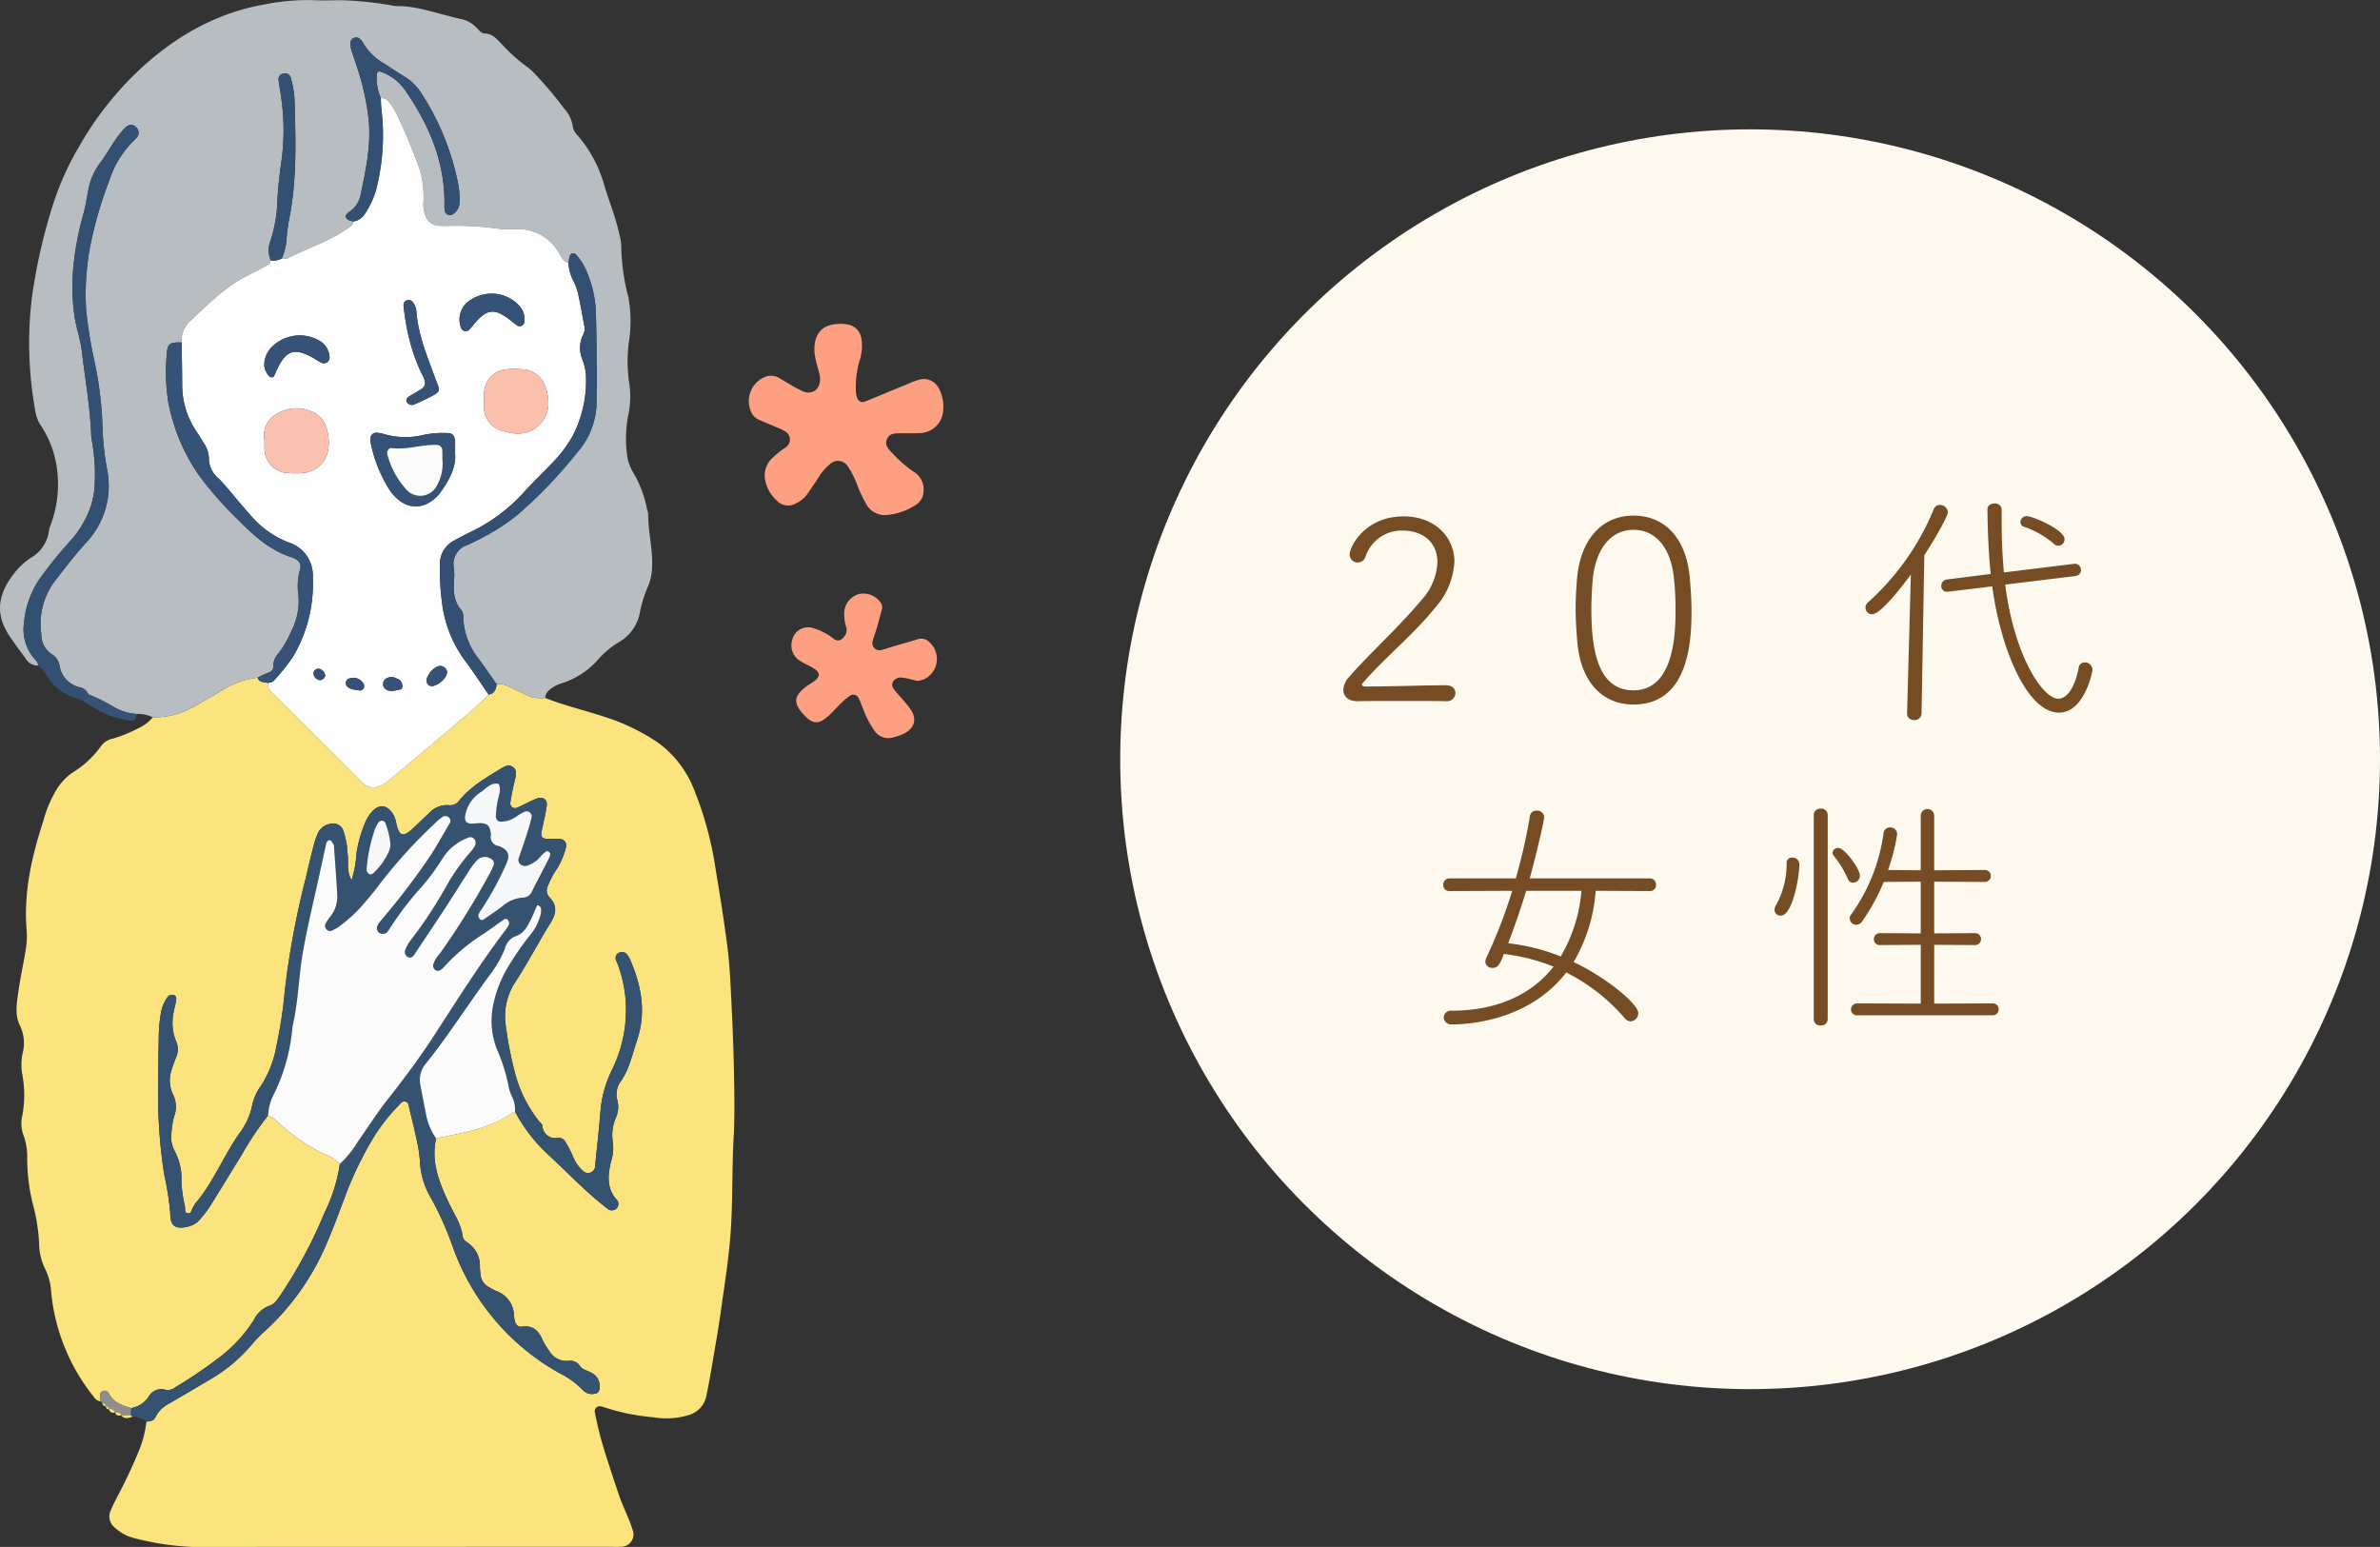 <svg xmlns="http://www.w3.org/2000/svg" width="356.644" height="231.81" viewBox="0 0 356.644 231.81"><rect x="0" y="0" width="356.644" height="231.81" fill="#333333" stroke="none"/><defs><style>.cls-1{fill:#fbe47d;}.cls-2{fill:#b7bdc0;}.cls-3{fill:#365271;}.cls-4{fill:#fda081;}.cls-5{fill:#335073;}.cls-6{fill:#365276;}.cls-7{fill:#8e8e8e;}.cls-8{fill:#fdfdfd;}.cls-9{fill:#fbfbfc;}.cls-10{fill:#f6f7f9;}.cls-11{fill:#fac1b1;}.cls-12{fill:#fbc0ad;}.cls-13{fill:#fdf9ef;}.cls-14{fill:#754c24;}</style></defs><g id="レイヤー_2" data-name="レイヤー 2"><g id="Banner"><path class="cls-1" d="M81.696,104.587c2.903,1.15,5.946,1.86,8.905,2.835a31.055,31.055,0,0,1,7.982,3.846,15.846,15.846,0,0,1,5.459,7.147,52.269,52.269,0,0,1,3.232,12.078c.644,3.814,1.247,7.638,1.739,11.474.308,2.407.422,4.842.544,7.268.18,3.567.344,7.136.412,10.706.068,3.501.16,7.013-.033,10.505-.261,4.711-.117,9.434-.44,14.132-.27,3.929-.913,7.835-1.453,11.743-.353,2.554-.804,5.095-1.235,7.638-.291,1.721-.593,3.441-.947,5.15a3.759,3.759,0,0,1-2.604,2.924,11.615,11.615,0,0,1-5.411.339A31.627,31.627,0,0,1,90.286,210.795a1.119,1.119,0,0,0-.224-.041.742.742,0,0,0-.908.946,53.427,53.427,0,0,0,1.712,6.611c.65,2.027,1.308,4.052,2.005,6.063.323.931.752,1.826,1.12,2.742a19.673,19.673,0,0,1,.804,2.132,1.848,1.848,0,0,1-1.784,2.532c-.454.036-.913.013-1.37.013q-31.408 0-62.817.016a41.95,41.95,0,0,1-8.539-1.273,6.64,6.64,0,0,1-3.008-1.567,2.121,2.121,0,0,1-.669-2.66c.246-.637.579-1.241.882-1.855a78.535,78.535,0,0,0,3.396-7.227,16.409,16.409,0,0,0,1.054-4.185c.517-.081,1.07-.055,1.342-.667a4.599,4.599,0,0,1,2.067-2.056q3.062-1.772,6.098-3.588a23.724,23.724,0,0,0,6.282-5.243,17.637,17.637,0,0,1,1.905-1.968,37.829,37.829,0,0,0,9.563-13.769c.838-1.957,1.561-3.964,2.326-5.953a52.541,52.541,0,0,1,4.641-9.656,28.036,28.036,0,0,1,3.547-4.463c.304-.311.583-.778,1.129-.578.416.153.402.601.488.956.357,1.479.729,2.955,1.041,4.444a20.99,20.99,0,0,1,.545,3.375,11.892,11.892,0,0,0,1.549,5.437,47.686,47.686,0,0,1,3.371,7.485A35.154,35.154,0,0,0,83.836,205.768a12.645,12.645,0,0,1,3.493,2.533,1.904,1.904,0,0,0,1.89.532.711.711,0,0,0,.599-.604,2.228,2.228,0,0,0-1.169-2.498c-.569-.366-1.327-.424-1.742-1.037a1.728,1.728,0,0,0-1.771-.766,2.975,2.975,0,0,1-2.857-1.541,9.466,9.466,0,0,1-.952-1.556c-.596-1.395-1.441-2.274-3.123-2.022-.586.088-.963-.375-1.083-.966a5.09,5.09,0,0,1-.091-.678,4.025,4.025,0,0,0-2.618-3.691,9.39,9.39,0,0,1-1.213-.634,2.307,2.307,0,0,1-1.188-1.845,11.206,11.206,0,0,1-.102-1.137,4.092,4.092,0,0,0-1.72-3.549c-.362-.274-.786-.527-.848-1.026-.232-1.873-1.308-3.386-2.083-5.032-1.44-3.054-2.702-6.16-1.905-9.663,3.946-.849,7.984-1.423,11.414-3.817a2.759,2.759,0,0,1,.405-.196,24.177,24.177,0,0,0,4.821,6.308c2.643,2.411,5.094,5.029,7.867,7.299.412.337.82.678,1.243,1.001a.967.967,0,0,0,.865.144.937.937,0,0,0,.516-1.463c-1.61-1.742-1.407-3.735-.931-5.79.017-.074.049-.144.067-.218a6.512,6.512,0,0,0,.212-2.711,6.519,6.519,0,0,1,.429-3.585,3.925,3.925,0,0,0,.255-2.661,3.254,3.254,0,0,1,.495-2.836c1.302-1.857,1.721-4.034,2.431-6.118,1.446-4.245.671-8.254-1.039-12.203a3.449,3.449,0,0,0-.487-.766.966.966,0,0,0-1.246-.152.826.826,0,0,0-.381.978c.08.291.233.562.337.848a19.608,19.608,0,0,1,1.072,8.761,20.506,20.506,0,0,1-2.023,6.976,17.085,17.085,0,0,0-1.692,6.121c-.225,2.728-.522,5.45-.802,8.174a1.061,1.061,0,0,1-1.809.786,5.65,5.65,0,0,1-1.532-2.233,18.597,18.597,0,0,0-1.05-2.017,1.245,1.245,0,0,0-1.09-.736,1.906,1.906,0,0,1-2.414-1.765c-.045-.265-.334-.496-.529-.728a19.505,19.505,0,0,1-3.612-7.315,54.095,54.095,0,0,1-1.347-6.938,9.344,9.344,0,0,1,1.531-6.744c.919-1.397,1.734-2.862,2.586-4.303s1.643-2.919,2.548-4.324c.886-1.376,1.104-2.668-.136-3.922a1.474,1.474,0,0,1-.232-1.681,12.132,12.132,0,0,1,1.269-2.418,11.178,11.178,0,0,0,1.441-3.338.98.98,0,0,0-.92-1.284c-.605-.047-1.217.001-1.825-.015-.847-.023-1.065-.304-.896-1.147.254-1.267.582-2.522.763-3.798.133-.934-.552-1.428-1.445-1.115-.57.2-1.107.498-1.657.754-.481.224-.95.477-1.443.672a.716.716,0,0,1-.915-.722c.085-.678.223-1.35.36-2.021.121-.596.272-1.186.407-1.78.14-.618.192-1.242-.419-1.64-.605-.394-1.164-.086-1.697.238-2.276,1.386-4.6,2.717-6.317,4.826a1.637,1.637,0,0,1-1.571.679,3.605,3.605,0,0,0-2.878,1.144c-.836.777-1.656,1.572-2.487,2.354-1.446,1.362-2.055,1.177-2.487-.799a3.942,3.942,0,0,0-.552-1.478c-.893-1.281-1.951-1.392-3.027-.306a5.721,5.721,0,0,0-1.086,1.731,18.689,18.689,0,0,0-1.296,4.6,16.131,16.131,0,0,1-.723,3.97c-.847-1.268-.375-2.741-.633-4.101-.07-.371-.023-.765-.092-1.137a14.704,14.704,0,0,0-.464-1.995,1.648,1.648,0,0,0-2.161-1.144,2.444,2.444,0,0,0-1.718,1.385,11.894,11.894,0,0,0-.654,1.94c-.397,1.547-.767,3.101-1.124,4.658a126.801,126.801,0,0,0-3.176,17.037,67.285,67.285,0,0,1-1.227,8.121,16.235,16.235,0,0,1-2.372,6.127,7.442,7.442,0,0,0-1.286,2.902,10.506,10.506,0,0,1-1.877,4.126c-2.418,3.41-3.926,7.393-6.677,10.594-.145.169-.205.409-.334.596-.232.335-.223,1.015-.868.809-.427-.137-.259-.64-.315-.991a22.006,22.006,0,0,1-.535-3.605,8.711,8.711,0,0,0-1.049-4.776,4.613,4.613,0,0,1-.415-2.9,11.704,11.704,0,0,1,.389-2.246,4.105,4.105,0,0,0-.204-3.303,4.89,4.89,0,0,1-.143-3.783c.186-.579.399-1.15.618-1.717a2.898,2.898,0,0,0,.003-2.429,7.466,7.466,0,0,1-.331-4.482c.076-.526.251-1.037.327-1.562.053-.363.099-.794-.41-.909a.891.891,0,0,0-.951.471,5.548,5.548,0,0,0-.913,2.317,22.596,22.596,0,0,0-.3,2.947c-.067,3.045-.089,6.09-.108,9.135a77.076,77.076,0,0,0,.911,12.056,41.199,41.199,0,0,1,.911,5.857c.015,1.985.869,2.426,2.876,1.879a3.039,3.039,0,0,0,1.523-.967,17.322,17.322,0,0,0,1.534-1.978c1.619-2.578,3.182-5.191,4.792-7.775a46.133,46.133,0,0,1,3.93-5.872,4.113,4.113,0,0,1,1.476,1.006,27.606,27.606,0,0,0,7.229,4.91,5.219,5.219,0,0,1,2.05,1.35,24.537,24.537,0,0,1-2.304,7.326c-.091.209-.177.419-.267.627a68.794,68.794,0,0,1-6.259,11.584c-.469.683-.874,1.437-1.743,1.72a4.218,4.218,0,0,0-2.3,2.092,21.39,21.39,0,0,1-5.022,5.52,71.218,71.218,0,0,1-6.763,4.598,1.723,1.723,0,0,1-1.492.368,2.144,2.144,0,0,0-2.514,1.073,3.971,3.971,0,0,1-2.607,1.676c-1.372-.423-2.752-.835-3.4-2.322-.026-.06-.117-.089-.173-.137a.672.672,0,0,0-1.063.357,4.912,4.912,0,0,0,.078,1.107,1.515,1.515,0,0,1-1.082-.746A29.449,29.449,0,0,1,7.633,193.201a8.568,8.568,0,0,0-.864-3.048,8.859,8.859,0,0,1-.91-3.959,28.59,28.59,0,0,0-1.011-6.047,29.53,29.53,0,0,1-.777-6.532,9.389,9.389,0,0,0-.579-3.575,5.039,5.039,0,0,1-.14-2.898,16.752,16.752,0,0,0-.01-6.119,8.284,8.284,0,0,1,.038-3.154,6.014,6.014,0,0,0-.395-4.198c-.811-1.617-.464-3.438-.219-5.161.31-2.173.801-4.321,1.136-6.491a11.845,11.845,0,0,0,.083-2.731C3.529,133.642,4.783,128.27,6.506,122.967a18.108,18.108,0,0,1,2.059-4.798,8.802,8.802,0,0,1,2.164-2.307,14.71,14.71,0,0,0,4.48-4.153,2.791,2.791,0,0,1,1.73-1.027,21.842,21.842,0,0,0,3.992-1.659,5.194,5.194,0,0,0,1.946-1.538,11.849,11.849,0,0,0,6.096-1.54c1.523-.847,3.026-1.731,4.52-2.63a12.716,12.716,0,0,1,5.107-1.765c.258.816,1.038.594,1.601.805-.186.924.524,1.367,1.045,1.89q6.205,6.214,12.428,12.409c.269.268.541.535.827.784a2.202,2.202,0,0,0,2.349.375,4.183,4.183,0,0,0,1.177-.68c1.991-1.642,3.963-3.306,5.938-4.967,1.568-1.319,3.176-2.595,4.684-3.981a49.902,49.902,0,0,0,4.566-4.104c.891-.127,1.095-.798,1.218-1.535a2.521,2.521,0,0,1,1.336.13c.885.419,1.784.809,2.67,1.227A4.989,4.989,0,0,0,81.696,104.587Z"/><path class="cls-2" d="M38.6,101.549a12.713,12.713,0,0,0-5.107,1.765c-1.494.898-2.996,1.783-4.52,2.63a11.849,11.849,0,0,1-6.096,1.54,5.02,5.02,0,0,0-2.421-.498,8.064,8.064,0,0,1-3.583-1.154,26.11,26.11,0,0,0-3.619-1.783,1.842,1.842,0,0,0-1.163-1.029A3.93,3.93,0,0,1,8.935,99.816,2.454,2.454,0,0,0,7.893,98.112a3.437,3.437,0,0,1-1.694-3.033A10.7,10.7,0,0,1,8.331,86.917c1.501-1.915,2.968-3.855,4.619-5.65a12.373,12.373,0,0,0,3.127-10.749,42.627,42.627,0,0,1-.707-6.111,54.617,54.617,0,0,0-1.152-9.949,70.338,70.338,0,0,1-1.301-7.864,38.801,38.801,0,0,1,.563-9.524,59.914,59.914,0,0,1,2.912-10.063,14.48,14.48,0,0,1,3.525-5.798,5.068,5.068,0,0,0,.468-.499,1.094,1.094,0,0,0,.04-1.623c-.514-.537-1.152-.503-1.777.167A13.742,13.742,0,0,0,17.364,20.853c-.817,1.191-1.522,2.464-2.404,3.603a9.708,9.708,0,0,0-1.75,4.159c-.227,1.116-.375,2.255-.688,3.346a44.604,44.604,0,0,0-1.482,7.598,30.939,30.939,0,0,0,.113,7.734c.263,1.814.898,3.548,1.113,5.35.485,4.073,1.196,8.121,1.388,12.227a6.308,6.308,0,0,0,.107,1.132,27.973,27.973,0,0,1,.44,6.35,12.046,12.046,0,0,1-1.43,5.458,14.501,14.501,0,0,1-2.336,3.359,63.103,63.103,0,0,0-4.443,5.499,13.771,13.771,0,0,0-2.408,6.796,6.695,6.695,0,0,0,1.46,5.117c.277.347.669.637.664,1.15A2.084,2.084,0,0,1,3.824,98.652c-.81-1.101-1.634-2.194-2.392-3.33-2.26-3.389-1.782-6.431.983-9.773a10.259,10.259,0,0,1,2.21-1.963,5.491,5.491,0,0,0,2.71-4.026,4.314,4.314,0,0,1,.324-1.091,17.433,17.433,0,0,0,.897-8.089,15.278,15.278,0,0,0-2.539-6.772,5.48,5.48,0,0,1-.703-1.883,57.537,57.537,0,0,1-.906-12.472,51.285,51.285,0,0,1,.808-7.453A83.856,83.856,0,0,1,7.775,31.186a42.606,42.606,0,0,1,4.272-9.56,48.911,48.911,0,0,1,8.724-11.06c5.38-5.045,11.58-8.632,18.91-9.909a32.559,32.559,0,0,1,7.023-.638c1.519.068,3.044.027,4.566.015a52.138,52.138,0,0,1,7.238.746,6.636,6.636,0,0,0,.9.134c3.402-.029,6.535,1.296,9.799,1.955a4.563,4.563,0,0,1,2.155,1.233c.387.358.714.908,1.266.918,1.24.021,1.865.914,2.618,1.65a25.446,25.446,0,0,0,3.732,3.346,8.436,8.436,0,0,1,1.189,1.064,58.398,58.398,0,0,1,4.4,5.219,4.9,4.9,0,0,1,1.258,2.638,2.439,2.439,0,0,0,.751,1.372,19.406,19.406,0,0,1,3.95,7.374c.74,2.473,1.74,4.866,2.276,7.402a7.325,7.325,0,0,1,.29,1.788,32.39,32.39,0,0,0,1.068,7.647,19.917,19.917,0,0,1,.104,6.569,22.08,22.08,0,0,0-.005,6.129,13.362,13.362,0,0,1-.064,4.751,18.256,18.256,0,0,0-.141,6.759,7.064,7.064,0,0,0,.967,2.303,17.233,17.233,0,0,1,1.949,5.327,3.675,3.675,0,0,1,.165.661c-.041,2.59.685,5.117.586,7.718a7.933,7.933,0,0,1-.605,3.109,19.011,19.011,0,0,0-1.222,3.897,6.483,6.483,0,0,1-3.186,4.505,13.364,13.364,0,0,0-3.283,2.809,12.058,12.058,0,0,1-5.127,3.291,5.065,5.065,0,0,0-2.157,1.222,1.659,1.659,0,0,0-.448,1.019,4.996,4.996,0,0,1-3.258-.686c-.886-.418-1.785-.808-2.67-1.227a2.537,2.537,0,0,0-1.336-.131c-.877-1.245-1.738-2.5-2.635-3.729a10.568,10.568,0,0,1-2.38-6.294,1.549,1.549,0,0,0-.271-1.083c-1.168-1.316-1.218-2.891-1.112-4.519a8.776,8.776,0,0,0-.022-1.825A2.967,2.967,0,0,1,70.039,81.672c.418-.183.825-.392,1.233-.596a32.93,32.93,0,0,0,6.186-3.853,68.646,68.646,0,0,0,9.001-9.377,11.567,11.567,0,0,0,2.932-7.289q.087-6.623-.085-13.248A17.18,17.18,0,0,0,87.987,40.859,8.619,8.619,0,0,0,86.312,38.161c-.364-.371-.843-.194-.974.357-.069.292-.109.591-.163.886-.977-.322-1.203-1.301-1.723-2.01a6.9,6.9,0,0,0-5.807-3.054A16.82,16.82,0,0,1,74.458,34.243a45.268,45.268,0,0,0-7.496-.392c-.38-.012-.761-.002-1.141-.015a2.25,2.25,0,0,1-2.073-1.519,5.192,5.192,0,0,1-.284-2.242,14.851,14.851,0,0,0-.503-4.507,89.317,89.317,0,0,0-3.679-8.813A9.068,9.068,0,0,0,58.269,15.246a1.328,1.328,0,0,0-1.19-.544,7.412,7.412,0,0,1-.624-3.554A.433.433,0,0,1,57.1,10.76a7.438,7.438,0,0,1,3.428,2.51c3.7,5.284,6.205,10.959,6.07,17.561a3.856,3.856,0,0,0,.094.902.802.802,0,0,0,1.13.398,2.206,2.206,0,0,0,1.058-1.911,12.796,12.796,0,0,0-.192-2.489,38.695,38.695,0,0,0-5.485-13.661,7.672,7.672,0,0,0-2.551-2.561c-1.035-.637-2.052-1.304-3.066-1.974a8.623,8.623,0,0,1-3.21-3.163,2.02,2.02,0,0,0-.606-.656A.856.856,0,0,0,52.524,6.283a3.378,3.378,0,0,0,.104,1.117c.304,1.019.678,2.016.992,3.032a36.7,36.7,0,0,1,1.649,7.782c.308,3.696-.446,7.259-1.205,10.824a3.816,3.816,0,0,1-1.642,2.637,2.535,2.535,0,0,0-.498.461c-.249.27-.101.639.362.858a4.481,4.481,0,0,0,.651.198c-.057.61-.541.846-.976,1.14-2.753,1.857-5.922,2.876-8.855,4.371-.231.118-.575.014-.867.013a9.052,9.052,0,0,0,.681-2.626,27.752,27.752,0,0,1,.482-3.611c1.119-5.874.897-11.802.728-17.725a15.028,15.028,0,0,0-.563-3.128.885.885,0,0,0-1.087-.605.845.845,0,0,0-.735.974c.124.979.312,1.95.434,2.929a33.97,33.97,0,0,1-.016,9.31c-.293,1.95-.495,3.922-.599,5.891A21.374,21.374,0,0,1,40.512,36.161a3.848,3.848,0,0,0,.059,2.862c-.085.2-.113.502-.263.585-1.059.587-2.138,1.142-3.221,1.684-3.244,1.624-5.764,4.174-8.361,6.607a3.986,3.986,0,0,0-1.506,3.422c-1.796-.057-2.12.175-2.226,1.732a28.591,28.591,0,0,0,.24,7.275A28.141,28.141,0,0,0,30.054,71.558a55.94,55.94,0,0,0,5.925,6.625c2.267,2.298,4.663,4.374,7.82,5.357a1.486,1.486,0,0,1,.212.084c.87.427,1.205.919.934,1.813a8.765,8.765,0,0,0-.241,3.612,9.655,9.655,0,0,1-1.05,5.525,15.733,15.733,0,0,1-1.938,3.348,2.727,2.727,0,0,0-.76,1.861c.017.657-.345.914-.917,1.094A11.371,11.371,0,0,0,38.6,101.549Z"/><path class="cls-3" d="M40.17,167.151a46.133,46.133,0,0,0-3.93,5.872c-1.61,2.584-3.172,5.197-4.792,7.775a17.322,17.322,0,0,1-1.534,1.978,3.039,3.039,0,0,1-1.523.967c-2.007.546-2.861.106-2.876-1.879a41.199,41.199,0,0,0-.911-5.857,77.076,77.076,0,0,1-.911-12.056c.019-3.045.041-6.091.108-9.135a22.596,22.596,0,0,1,.3-2.947,5.548,5.548,0,0,1,.913-2.317.891.891,0,0,1,.951-.471c.509.115.463.547.41.909-.076.526-.251,1.037-.327,1.562a7.466,7.466,0,0,0,.331,4.482,2.898,2.898,0,0,1-.003,2.429c-.219.567-.432,1.138-.618,1.717a4.89,4.89,0,0,0,.143,3.783,4.105,4.105,0,0,1,.204,3.303,11.704,11.704,0,0,0-.389,2.246,4.613,4.613,0,0,0,.415,2.9,8.711,8.711,0,0,1,1.049,4.776,22.006,22.006,0,0,0,.535,3.605c.057.35-.112.854.315.991.644.206.635-.474.868-.809.129-.187.189-.427.334-.596,2.751-3.201,4.259-7.184,6.677-10.594a10.506,10.506,0,0,0,1.877-4.126,7.442,7.442,0,0,1,1.286-2.902,16.235,16.235,0,0,0,2.372-6.127,67.285,67.285,0,0,0,1.227-8.121,126.801,126.801,0,0,1,3.176-17.037c.357-1.557.727-3.111,1.124-4.658a11.894,11.894,0,0,1,.654-1.94,2.444,2.444,0,0,1,1.718-1.385,1.648,1.648,0,0,1,2.161,1.144,14.704,14.704,0,0,1,.464,1.995c.07.372.022.765.092,1.137.258,1.36-.214,2.833.633,4.101a16.131,16.131,0,0,0,.723-3.97,18.689,18.689,0,0,1,1.296-4.6,5.721,5.721,0,0,1,1.086-1.731c1.076-1.086,2.134-.976,3.027.306a3.942,3.942,0,0,1,.552,1.478c.432,1.976,1.041,2.161,2.487.799.831-.782,1.651-1.577,2.487-2.354a3.605,3.605,0,0,1,2.878-1.144,1.637,1.637,0,0,0,1.571-.679c1.717-2.109,4.041-3.44,6.317-4.826.533-.324,1.092-.632,1.697-.238.611.398.56,1.021.419,1.64-.135.593-.286,1.183-.407,1.78-.136.671-.274,1.343-.36,2.021a.716.716,0,0,0,.915.722c.492-.194.962-.447,1.443-.672.55-.257,1.087-.554,1.657-.754.893-.314,1.578.181,1.445,1.115-.181,1.277-.509,2.532-.763,3.798-.169.843.049,1.123.896,1.147.608.017,1.22-.031,1.825.015a.98.98,0,0,1,.92,1.284,11.178,11.178,0,0,1-1.441,3.338,12.132,12.132,0,0,0-1.269,2.418,1.474,1.474,0,0,0,.232,1.681c1.24,1.254,1.022,2.547.136,3.922-.905,1.406-1.697,2.884-2.548,4.324s-1.667,2.906-2.586,4.303a9.344,9.344,0,0,0-1.531,6.744,54.095,54.095,0,0,0,1.347,6.938,19.505,19.505,0,0,0,3.612,7.315c.195.231.484.462.529.728a1.906,1.906,0,0,0,2.414,1.765,1.245,1.245,0,0,1,1.09.736,18.597,18.597,0,0,1,1.05,2.017,5.65,5.65,0,0,0,1.532,2.233,1.061,1.061,0,0,0,1.809-.786c.28-2.723.577-5.446.802-8.174a17.085,17.085,0,0,1,1.692-6.121,20.506,20.506,0,0,0,2.023-6.976,19.608,19.608,0,0,0-1.072-8.761c-.104-.286-.257-.556-.337-.848a.826.826,0,0,1,.381-.978.966.966,0,0,1,1.246.152,3.449,3.449,0,0,1,.487.766c1.71,3.949,2.486,7.958,1.039,12.203-.71,2.084-1.129,4.261-2.431,6.118a3.254,3.254,0,0,0-.495,2.836,3.925,3.925,0,0,1-.255,2.661,6.519,6.519,0,0,0-.429,3.585,6.512,6.512,0,0,1-.212,2.711c-.018.074-.05.144-.067.218-.475,2.055-.678,4.049.931,5.79a.937.937,0,0,1-.516,1.463.967.967,0,0,1-.865-.144c-.423-.323-.831-.664-1.243-1.001-2.773-2.271-5.224-4.889-7.867-7.299a24.197,24.197,0,0,1-4.821-6.305,4.386,4.386,0,0,0-.425-2.208,6.183,6.183,0,0,1-.475-1.274,25.998,25.998,0,0,0-1.805-5.854,11.684,11.684,0,0,1-.671-6.035,17.602,17.602,0,0,1,2.252-6.161,40.901,40.901,0,0,1,3.353-4.877,7.911,7.911,0,0,0,1.633-3.222,2.866,2.866,0,0,0,.022-.895c-.013-.115-.179-.219-.287-.316-.156-.14-.285-.107-.367.085-.268.624-.503,1.266-.809,1.87-.548,1.081-1.058,2.197-2.374,2.61a2.623,2.623,0,0,0-1.557,1.851,17.534,17.534,0,0,1-2.534,4.298c-3.128,4.298-5.999,8.781-9.321,12.938a3.734,3.734,0,0,0-.819,3.195c.293,1.489.565,2.982.866,4.469a8.951,8.951,0,0,0,1.498,3.536c-.796,3.502.466,6.609,1.905,9.663.776,1.646,1.852,3.159,2.083,5.032.062.498.486.752.848,1.026a4.092,4.092,0,0,1,1.72,3.549,11.206,11.206,0,0,0,.102,1.137,2.307,2.307,0,0,0,1.188,1.845,9.39,9.39,0,0,0,1.213.634,4.025,4.025,0,0,1,2.618,3.691,5.09,5.09,0,0,0,.091.678c.119.591.496,1.054,1.083.966,1.682-.252,2.526.627,3.123,2.022a9.466,9.466,0,0,0,.952,1.556,2.975,2.975,0,0,0,2.857,1.541,1.728,1.728,0,0,1,1.771.766c.416.613,1.173.67,1.742,1.037a2.228,2.228,0,0,1,1.169,2.498.711.711,0,0,1-.599.604,1.904,1.904,0,0,1-1.89-.532,12.645,12.645,0,0,0-3.493-2.533A35.154,35.154,0,0,1,67.837,186.801a47.686,47.686,0,0,0-3.371-7.485,11.892,11.892,0,0,1-1.549-5.437,20.99,20.99,0,0,0-.545-3.375c-.312-1.489-.684-2.965-1.041-4.444-.086-.354-.072-.803-.488-.956-.546-.2-.826.267-1.129.578a28.036,28.036,0,0,0-3.547,4.463,52.541,52.541,0,0,0-4.641,9.656c-.766,1.988-1.488,3.995-2.326,5.953A37.829,37.829,0,0,1,39.636,199.522a17.637,17.637,0,0,0-1.905,1.968,23.724,23.724,0,0,1-6.282,5.243q-3.04,1.81-6.098,3.588a4.599,4.599,0,0,0-2.067,2.056c-.273.612-.826.587-1.342.667a3.181,3.181,0,0,0-2.114-.728.611.611,0,0,0-.25-.252q.039-.532.078-1.064a3.971,3.971,0,0,0,2.607-1.676,2.144,2.144,0,0,1,2.514-1.073,1.723,1.723,0,0,0,1.492-.368,71.218,71.218,0,0,0,6.763-4.598,21.39,21.39,0,0,0,5.022-5.52,4.218,4.218,0,0,1,2.3-2.092c.869-.282,1.274-1.037,1.743-1.72a68.794,68.794,0,0,0,6.259-11.584c.091-.208.177-.419.267-.627a24.466,24.466,0,0,0,2.302-7.325,14.998,14.998,0,0,0,2.706-3.357c1.504-2.104,2.879-4.308,4.48-6.334,2.456-3.108,4.819-6.279,6.974-9.6,3.438-5.297,6.795-10.648,10.616-15.686a4.171,4.171,0,0,0,.585-.967.818.818,0,0,0-.157-.602.416.416,0,0,0-.6-.08c-1.004.686-1.985,1.404-2.987,2.094a28.779,28.779,0,0,0-6.102,5.117,1.577,1.577,0,0,1-.538.405.635.635,0,0,1-.812-.192.881.881,0,0,1-.194-.605,4.713,4.713,0,0,1,1.043-1.746A117.407,117.407,0,0,0,73.299,131.058a9.881,9.881,0,0,0,.68-1.437.765.765,0,0,0-.444-.945,1.618,1.618,0,0,0-2.086.271,11.166,11.166,0,0,0-1.222,1.635c-1.2,1.851-2.358,3.728-3.565,5.574-1.499,2.292-3.033,4.561-4.547,6.843-.222.335-.464.612-.912.45a.866.866,0,0,1-.468-1.137,6.06,6.06,0,0,1,.779-1.381,64.909,64.909,0,0,0,5.286-7.986,30.01,30.01,0,0,1,3.811-5.396,3.135,3.135,0,0,0,.518-.744.933.933,0,0,0-.043-1.066.793.793,0,0,0-1.031-.166,7.667,7.667,0,0,0-3.67,2.955,34.338,34.338,0,0,1-3.089,4.239,46.62,46.62,0,0,0-4.982,6.521,1.667,1.667,0,0,1-.137.183.935.935,0,0,1-1.373.295c-.413-.342-.439-.856-.025-1.425.313-.43.675-.824,1.009-1.239a103.313,103.313,0,0,0,6.737-8.923c.985-1.535,1.874-3.133,2.8-4.706a.707.707,0,0,0-.1-1.01.804.804,0,0,0-1.043.043,5.993,5.993,0,0,0-.866.733,75.659,75.659,0,0,0-8.442,9.275c-.666.925-1.415,1.791-2.152,2.663a21.277,21.277,0,0,1-3.812,3.594,6.127,6.127,0,0,1-1.175.683.695.695,0,0,1-.823-.212.744.744,0,0,1-.123-.845,10.912,10.912,0,0,1,.765-1.125,4.695,4.695,0,0,0,.993-2.977c-.129-2.502-.327-5-.499-7.5a.449.449,0,0,0-.056-.22c-.166-.237-.314-.613-.528-.658-.279-.059-.525.236-.597.568-.26,1.188-.524,2.376-.78,3.564-.881,4.087-1.878,8.147-2.633,12.264-.7,3.818-.726,7.724-1.62,11.51a1.714,1.714,0,0,0-.021.227,28.289,28.289,0,0,1-2.629,9.631A7.826,7.826,0,0,0,40.17,167.151Zm31.17-43.772a6.647,6.647,0,0,1,.731-.03c.937.04,1.306.4,1.459,1.399a2.246,2.246,0,0,1,.017.455,1.305,1.305,0,0,0,1.039,1.53,3.065,3.065,0,0,1,.828.375,1.406,1.406,0,0,1,.667,1.755,7.102,7.102,0,0,1-.423,1.057,46.306,46.306,0,0,1-3.525,6.378,2.658,2.658,0,0,0-.441.779.819.819,0,0,0,.176.603.427.427,0,0,0,.606.098c.935-.649,1.885-1.279,2.793-1.964a5.153,5.153,0,0,1,3.089-1.307,1.476,1.476,0,0,0,1.38-.99c.832-1.623,1.675-3.24,2.505-4.864a1.927,1.927,0,0,0,.209-.638.486.486,0,0,0-.184-.368c-.104-.077-.326-.138-.406-.08a4.626,4.626,0,0,0-.837.743,4.156,4.156,0,0,1-1.818,1.325,1.104,1.104,0,0,1-1.265-.158.914.914,0,0,1-.154-1.048c.347-1.004.698-2.007,1.022-3.018.3-.939.61-1.879.834-2.837a.766.766,0,0,0-1.11-.9,6.445,6.445,0,0,0-1.164.695,4.19,4.19,0,0,1-1.896.725c-.808.12-1.206-.164-1.165-.925a15.834,15.834,0,0,1,.243-2.035c.163-.881.6-1.735.19-2.655-1.155-.298-1.809.611-2.583,1.139a5.39,5.39,0,0,0-2.32,3.012C69.458,123.034,69.71,123.598,71.34,123.38Zm-12.82,3.3a11.184,11.184,0,0,0-.802-3.41.586.586,0,0,0-.956-.083,6.038,6.038,0,0,0-.547.98,23.551,23.551,0,0,0-1.285,6.186.829.829,0,0,0,.305.558c.296.273.588.035.794-.148a9.922,9.922,0,0,0,2.224-3.115A4.643,4.643,0,0,0,58.519,126.68Z"/><path class="cls-4" d="M126.071,48.529a6.485,6.485,0,0,1,.889.085,2.467,2.467,0,0,1,2.111,2.115,6.883,6.883,0,0,1-.152,2.937,14.16,14.16,0,0,0-.666,4.948,3.634,3.634,0,0,0,.221,1.104.841.841,0,0,0,.927.51,1.912,1.912,0,0,0,.434-.135c2.108-.87,4.213-1.747,6.323-2.611a11.875,11.875,0,0,1,1.714-.619,2.5,2.5,0,0,1,2.738,1.195,5.659,5.659,0,0,1,.732,3.292,3.606,3.606,0,0,1-3.73,3.557c-.91.057-1.827.002-2.741.02-.764.015-1.587-.001-1.957.851-.365.84.126,1.452.688,2.01a20.328,20.328,0,0,0,3.244,2.865,3.056,3.056,0,0,1,1.554,2.861,2.486,2.486,0,0,1-1.126,2.119,9.438,9.438,0,0,1-4.483,1.549,3.156,3.156,0,0,1-3.02-1.714,21.768,21.768,0,0,1-1.359-2.887,11.846,11.846,0,0,0-1.332-2.641,1.736,1.736,0,0,0-2.759-.337,7.524,7.524,0,0,0-1.639,1.887c-.516.843-1.111,1.637-1.644,2.471a4.487,4.487,0,0,1-1.726,1.451,2.336,2.336,0,0,1-2.93-.416,5.606,5.606,0,0,1-1.737-3.145,3.518,3.518,0,0,1,1.018-3.138,13.202,13.202,0,0,1,2.13-1.709,1.425,1.425,0,0,0-.065-2.331,7.099,7.099,0,0,0-1.23-.585c-.905-.394-1.818-.771-2.721-1.17a2.236,2.236,0,0,1-1.041-.852,3.921,3.921,0,0,1,2.247-5.709,2.509,2.509,0,0,1,1.956.398c1.051.612,2.081,1.269,3.174,1.796,1.582.764,2.904-.204,2.762-1.978a9.484,9.484,0,0,0-.284-1.333,14.368,14.368,0,0,1-.544-2.445C121.923,50.171,123.018,48.483,126.071,48.529Z"/><path class="cls-4" d="M137.46,102.038c-.38-.094-.745-.192-1.114-.274a7.98,7.98,0,0,0-1.112-.214,1.35,1.35,0,0,0-1.395.578c-.34.569-.029,1.007.33,1.429.74.869,1.529,1.702,2.199,2.622,1.1,1.511.742,2.902-.93,3.771a7.674,7.674,0,0,1-1.505.523,2.508,2.508,0,0,1-2.977-1.101,14.081,14.081,0,0,1-1.575-3.028c-.211-.571-.427-1.142-.683-1.693a.908.908,0,0,0-1.348-.391,11.505,11.505,0,0,0-1.38,1.18c-.714.684-1.353,1.456-2.114,2.081-1.242,1.021-2.049.935-3.191-.193-.108-.107-.215-.216-.316-.33-1.461-1.658-1.395-2.631.302-3.999.413-.332.896-.575,1.321-.894,1.019-.766.965-1.373-.191-2.051-.59-.346-1.234-.605-1.809-.972a2.701,2.701,0,0,1-1.261-3.153,2.42,2.42,0,0,1,3.132-1.807,9.014,9.014,0,0,1,3.023,1.556c.746.605,1.31.19,1.705-.378a1.485,1.485,0,0,0,.241-1.303,6.339,6.339,0,0,1-.307-2.02,3.006,3.006,0,0,1,2.342-2.987,3.149,3.149,0,0,1,3.152,1.363,1.216,1.216,0,0,1,.121,1.085c-.25.877-.468,1.763-.722,2.638-.191.657-.45,1.296-.62,1.957a1.066,1.066,0,0,0,1.272,1.374,10.951,10.951,0,0,0,1.304-.393c1.385-.408,2.778-.793,4.156-1.224a1.725,1.725,0,0,1,1.858.536,3.373,3.373,0,0,1-.811,5.426A3.987,3.987,0,0,1,137.46,102.038Z"/><path class="cls-5" d="M5.709,99.731c.004-.513-.388-.802-.664-1.15a6.695,6.695,0,0,1-1.46-5.117,13.771,13.771,0,0,1,2.408-6.796,63.103,63.103,0,0,1,4.443-5.499,14.501,14.501,0,0,0,2.336-3.359,12.046,12.046,0,0,0,1.43-5.458,27.973,27.973,0,0,0-.44-6.35,6.308,6.308,0,0,1-.107-1.132c-.192-4.106-.903-8.155-1.388-12.227-.215-1.802-.85-3.536-1.113-5.35a30.939,30.939,0,0,1-.113-7.734,44.604,44.604,0,0,1,1.482-7.598c.313-1.091.461-2.23.688-3.346a9.708,9.708,0,0,1,1.75-4.159c.882-1.139,1.587-2.412,2.404-3.603A13.742,13.742,0,0,1,18.649,19.254c.625-.67,1.263-.704,1.777-.167a1.094,1.094,0,0,1-.04,1.623,5.068,5.068,0,0,1-.468.499,14.48,14.48,0,0,0-3.525,5.798,59.914,59.914,0,0,0-2.912,10.063,38.801,38.801,0,0,0-.563,9.524,70.338,70.338,0,0,0,1.301,7.864,54.617,54.617,0,0,1,1.152,9.949,42.627,42.627,0,0,0,.707,6.111,12.373,12.373,0,0,1-3.127,10.749c-1.652,1.795-3.118,3.735-4.619,5.65a10.7,10.7,0,0,0-2.132,8.163,3.437,3.437,0,0,0,1.694,3.033A2.454,2.454,0,0,1,8.935,99.816a3.93,3.93,0,0,0,3.157,3.205,1.84,1.84,0,0,1,1.162,1.029,1.484,1.484,0,0,1-1.297.733,7.455,7.455,0,0,1-4.933-3.546A6.122,6.122,0,0,0,5.709,99.731Z"/><path class="cls-6" d="M11.957,104.783a1.484,1.484,0,0,0,1.297-.733,26.025,26.025,0,0,1,3.619,1.782,8.064,8.064,0,0,0,3.583,1.154c-.167.866-.343,1.117-.829,1.023a14.854,14.854,0,0,1-4.558-1.373C14.015,106.049,12.993,105.403,11.957,104.783Z"/><path class="cls-7" d="M19.654,211q-.039.532-.078,1.064-.704.009-1.408.018l.019.008c-.164-.462-.54-.478-.939-.446l.01.006a.737.737,0,0,0-.921-.474l.012.01c-.006-.312-.193-.436-.478-.454l.011.006a.813.813,0,0,0-.541-.549,2.272,2.272,0,0,0-.248-.188,5.017,5.017,0,0,1-.076-1.105.672.672,0,0,1,1.063-.357c.057.048.147.078.173.137C16.902,210.165,18.282,210.577,19.654,211Z"/><path class="cls-1" d="M18.168,212.082q.704-.009,1.408-.018a.611.611,0,0,1,.25.252C19.238,212.49,18.643,212.713,18.168,212.082Z"/><path class="cls-1" d="M17.249,211.645c.399-.032.775-.016.939.446C17.766,212.171,17.387,212.16,17.249,211.645Z"/><path class="cls-1" d="M16.337,211.177a.737.737,0,0,1,.921.474C16.812,211.763,16.466,211.682,16.337,211.177Z"/><path class="cls-1" d="M15.871,210.733c.286.019.472.142.478.454A.422.422,0,0,1,15.871,210.733Z"/><path class="cls-1" d="M15.341,210.19a.813.813,0,0,1,.541.549A.523.523,0,0,1,15.341,210.19Z"/><path class="cls-8" d="M42.238,38.715c.292.001.636.105.867-.013,2.933-1.495,6.101-2.513,8.855-4.371.435-.294.919-.53.976-1.14a2.463,2.463,0,0,0,1.798-1.243,12.358,12.358,0,0,0,1.834-4.371,32.677,32.677,0,0,0,.577-11.29,15.859,15.859,0,0,1-.066-1.586,1.328,1.328,0,0,1,1.19.544,9.068,9.068,0,0,1,1.014,1.51,89.317,89.317,0,0,1,3.679,8.813,14.851,14.851,0,0,1,.503,4.507,5.192,5.192,0,0,0,.284,2.242,2.25,2.25,0,0,0,2.073,1.519c.38.013.761.002,1.141.015a45.268,45.268,0,0,1,7.496.392,16.82,16.82,0,0,0,3.187.098,6.9,6.9,0,0,1,5.807,3.054c.52.709.746,1.688,1.723,2.01a6.885,6.885,0,0,0,.812,2.817,8.137,8.137,0,0,1,.719,2.152c.325,1.483.57,2.984.86,4.475A1.799,1.799,0,0,1,87.385,50.167a4.457,4.457,0,0,0-.098,3.749,8.31,8.31,0,0,1,.512,2.208,17.931,17.931,0,0,1-2.009,9.243,19.177,19.177,0,0,1-2.706,3.662c-1.568,1.657-3.227,3.231-4.752,4.926a25.738,25.738,0,0,1-7.644,5.681c-.881.448-1.772.878-2.63,1.367a3.867,3.867,0,0,0-2.13,3.521,38.369,38.369,0,0,0,.389,6.37,18.194,18.194,0,0,0,3.386,8.129c1.226,1.644,2.345,3.369,3.512,5.057a49.902,49.902,0,0,1-4.566,4.104c-1.508,1.385-3.116,2.662-4.684,3.981-1.975,1.661-3.947,3.326-5.938,4.967a4.183,4.183,0,0,1-1.177.68,2.202,2.202,0,0,1-2.349-.375c-.287-.249-.558-.516-.827-.784q-6.217-6.201-12.428-12.409c-.521-.522-1.232-.965-1.046-1.889.278-.105.658-.129.818-.329a34.096,34.096,0,0,0,2.84-3.531A21.432,21.432,0,0,0,46.875,86.533a5.188,5.188,0,0,0-3.599-5.242,13.942,13.942,0,0,1-5.543-3.869c-.616-.67-1.2-1.369-1.794-2.059-1.039-1.208-2.017-2.475-3.127-3.613A3.96,3.96,0,0,1,31.3,68.622a4.401,4.401,0,0,0-.833-2.332c-.343-.59-.725-1.157-1.096-1.729a12.421,12.421,0,0,1-2.072-6.871c-.005-2.123-.052-4.246-.08-6.369A3.986,3.986,0,0,1,28.725,47.9c2.597-2.433,5.117-4.983,8.361-6.607,1.084-.542,2.162-1.097,3.221-1.684.15-.083.178-.385.263-.585A2.523,2.523,0,0,0,42.238,38.715ZM39.636,65.996c0,.505-.024.888.004,1.266a3.651,3.651,0,0,0,3.649,3.628,13.897,13.897,0,0,0,2.28-.025A4.192,4.192,0,0,0,49.164,67.521a7.225,7.225,0,0,0-.235-3.378,3.677,3.677,0,0,0-1.987-2.369,5.602,5.602,0,0,0-5.263.128A3.731,3.731,0,0,0,39.636,65.996ZM72.55,60.025h-.028c0,.228-.005.455.001.683a3.702,3.702,0,0,0,2.84,3.87c2.003.656,3.98.595,5.504-.956,1.516-1.544,1.562-3.516.916-5.52A3.799,3.799,0,0,0,78.273,55.338,12.543,12.543,0,0,0,76,55.339a3.593,3.593,0,0,0-3.442,3.322A12.604,12.604,0,0,0,72.55,60.025ZM68.197,68.022c0-.926.004-1.305-.002-1.683a3.753,3.753,0,0,0-.037-.452c-.088-.645-.378-.958-1.022-.988a14.615,14.615,0,0,0-3.614.261,11.482,11.482,0,0,1-6.059-.134,4.086,4.086,0,0,0-.891-.164.874.874,0,0,0-1.06.886,4.161,4.161,0,0,0,.095.9,20.647,20.647,0,0,0,2.728,6.694,6.055,6.055,0,0,0,1.713,1.796,3.803,3.803,0,0,0,4.282.159,5.365,5.365,0,0,0,1.67-1.519C67.367,71.899,68.367,69.892,68.197,68.022ZM63.702,57.485a1.337,1.337,0,0,1-.672.894c-.646.394-1.316.75-1.943,1.171a.656.656,0,0,0-.174.583.859.859,0,0,0,.448.468.898.898,0,0,0,.644.031c.699-.288,1.385-.611,2.062-.949,2.228-1.115,1.86-1.052,1.12-3.076-1.193-3.266-2.547-6.487-2.796-10.022a2.682,2.682,0,0,0-.492-1.244.774.774,0,0,0-.992-.311.721.721,0,0,0-.437.733c.102.978.23,1.956.41,2.922a28.53,28.53,0,0,0,2.321,7.338A3.161,3.161,0,0,1,63.702,57.485ZM73.768,44.003a5.826,5.826,0,0,0-3.62,1.196,3.409,3.409,0,0,0-1.07,3.887.746.746,0,0,0,1.277.281c.463-.496.856-1.06,1.337-1.538,1.381-1.375,2.4-1.475,4.031-.395.628.416,1.189.931,1.806,1.365a.715.715,0,0,0,1.039-.507,2.995,2.995,0,0,0-.789-2.508A5.552,5.552,0,0,0,73.768,44.003ZM39.596,54.661a2.607,2.607,0,0,0,.719,1.678c.221.25.607.281.744.012.239-.471.436-.964.676-1.434,1.194-2.343,2.416-2.733,4.778-1.515.537.277,1.038.622,1.568.916a.88.88,0,0,0,.868.021.908.908,0,0,0,.419-.974,3.005,3.005,0,0,0-1.585-2.354,5.888,5.888,0,0,0-7.247,1.199A3.841,3.841,0,0,0,39.596,54.661ZM67.007,100.816a1.044,1.044,0,0,0-1.27-1,2.732,2.732,0,0,0-1.495,1.27c-.265.462-.503.93-.125,1.445.274.373.781.366,1.416.012a3.025,3.025,0,0,0,1.276-1.21A3.789,3.789,0,0,0,67.007,100.816Zm-8.23,2.736c.354-.068.797-.129,1.224-.246.232-.063.309-.29.304-.531a1.214,1.214,0,0,0-.929-1.124,1.483,1.483,0,0,0-1.672.151.969.969,0,0,0-.235.369C57.198,102.918,57.775,103.565,58.777,103.551Zm-4.839-.07a.687.687,0,0,0,.623-.817,1.737,1.737,0,0,0-2.43-.898.724.724,0,0,0-.048,1.153C52.643,103.407,53.349,103.33,53.938,103.481Zm-6.009-1.562a.846.846,0,0,0,.799-.653,1.124,1.124,0,0,0-.982-1.054.736.736,0,0,0-.768.644A1.076,1.076,0,0,0,47.929,101.919Z"/><path class="cls-9" d="M40.17,167.151a7.826,7.826,0,0,1,1.014-3.472,28.289,28.289,0,0,0,2.629-9.631,1.714,1.714,0,0,1,.021-.227c.894-3.786.92-7.692,1.62-11.51.755-4.117,1.752-8.177,2.633-12.264.256-1.189.52-2.376.78-3.564.072-.331.318-.626.597-.568.214.045.362.421.528.658a.449.449,0,0,1,.056.22c.172,2.5.369,4.998.499,7.5a4.695,4.695,0,0,1-.993,2.977,10.912,10.912,0,0,0-.765,1.125.744.744,0,0,0,.123.845.695.695,0,0,0,.823.212,6.127,6.127,0,0,0,1.175-.683,21.277,21.277,0,0,0,3.812-3.594c.737-.872,1.486-1.738,2.152-2.663a75.659,75.659,0,0,1,8.442-9.275,5.993,5.993,0,0,1,.866-.733.804.804,0,0,1,1.043-.043.707.707,0,0,1,.1,1.01c-.926,1.573-1.815,3.17-2.8,4.706a103.313,103.313,0,0,1-6.737,8.923c-.334.415-.696.809-1.009,1.239-.414.57-.388,1.083.025,1.425a.935.935,0,0,0,1.373-.295,1.667,1.667,0,0,0,.137-.183,46.62,46.62,0,0,1,4.982-6.521,34.338,34.338,0,0,0,3.089-4.239,7.667,7.667,0,0,1,3.67-2.955.793.793,0,0,1,1.031.166.933.933,0,0,1,.043,1.066,3.135,3.135,0,0,1-.518.744,30.01,30.01,0,0,0-3.811,5.396,64.909,64.909,0,0,1-5.286,7.986,6.06,6.06,0,0,0-.779,1.381.866.866,0,0,0,.468,1.137c.448.162.69-.115.912-.45,1.514-2.282,3.048-4.551,4.547-6.843,1.207-1.846,2.365-3.723,3.565-5.574a11.166,11.166,0,0,1,1.222-1.635,1.618,1.618,0,0,1,2.086-.271.765.765,0,0,1,.444.945,9.881,9.881,0,0,1-.68,1.437,117.407,117.407,0,0,1-7.362,11.807,4.713,4.713,0,0,0-1.043,1.746.881.881,0,0,0,.194.605.635.635,0,0,0,.812.192,1.577,1.577,0,0,0,.538-.405,28.779,28.779,0,0,1,6.102-5.117c1.001-.69,1.983-1.408,2.987-2.094a.416.416,0,0,1,.6.08.818.818,0,0,1,.157.602,4.171,4.171,0,0,1-.585.967c-3.821,5.038-7.178,10.389-10.616,15.686-2.155,3.321-4.518,6.492-6.974,9.6-1.601,2.026-2.975,4.23-4.48,6.334a14.998,14.998,0,0,1-2.706,3.357,5.185,5.185,0,0,0-2.048-1.351,27.606,27.606,0,0,1-7.229-4.91A4.113,4.113,0,0,0,40.17,167.151Z"/><path class="cls-9" d="M65.354,170.589a8.951,8.951,0,0,1-1.498-3.536c-.302-1.487-.573-2.981-.866-4.469a3.734,3.734,0,0,1,.819-3.195c3.323-4.157,6.193-8.64,9.321-12.938a17.534,17.534,0,0,0,2.534-4.298,2.623,2.623,0,0,1,1.557-1.851c1.316-.413,1.825-1.529,2.374-2.61.307-.605.541-1.246.809-1.87.082-.192.211-.225.367-.085.108.096.274.201.287.316a2.866,2.866,0,0,1-.022.895,7.911,7.911,0,0,1-1.633,3.222,40.901,40.901,0,0,0-3.353,4.877,17.602,17.602,0,0,0-2.252,6.161,11.684,11.684,0,0,0,.671,6.035,25.998,25.998,0,0,1,1.805,5.854,6.183,6.183,0,0,0,.475,1.274,4.386,4.386,0,0,1,.425,2.208,2.499,2.499,0,0,0-.405.193C73.338,169.165,69.3,169.74,65.354,170.589Z"/><path class="cls-5" d="M73.215,104.08c-1.167-1.689-2.285-3.413-3.512-5.057a18.194,18.194,0,0,1-3.386-8.129,38.369,38.369,0,0,1-.389-6.37A3.867,3.867,0,0,1,68.059,81.003c.857-.49,1.749-.92,2.63-1.367a25.738,25.738,0,0,0,7.644-5.681c1.525-1.695,3.184-3.269,4.752-4.926a19.177,19.177,0,0,0,2.706-3.662,17.931,17.931,0,0,0,2.009-9.243,8.31,8.31,0,0,0-.512-2.208A4.457,4.457,0,0,1,87.385,50.167a1.799,1.799,0,0,0,.181-1.319c-.29-1.491-.535-2.992-.86-4.475a8.137,8.137,0,0,0-.719-2.152,6.885,6.885,0,0,1-.812-2.817c.053-.296.093-.594.163-.886.131-.551.61-.728.974-.357A8.619,8.619,0,0,1,87.987,40.859a17.18,17.18,0,0,1,1.319,6.45q.163,6.621.085,13.248a11.567,11.567,0,0,1-2.932,7.289,68.646,68.646,0,0,1-9.001,9.377,32.93,32.93,0,0,1-6.186,3.853c-.408.205-.815.413-1.233.596a2.967,2.967,0,0,0-2.027,3.421,8.776,8.776,0,0,1,.022,1.825c-.106,1.628-.057,3.203,1.112,4.519a1.549,1.549,0,0,1,.271,1.083,10.568,10.568,0,0,0,2.38,6.294c.896,1.229,1.758,2.484,2.635,3.729C74.31,103.281,74.106,103.953,73.215,104.08Z"/><path class="cls-6" d="M27.219,51.321c.028,2.123.074,4.246.08,6.369a12.421,12.421,0,0,0,2.072,6.871c.372.572.754,1.14,1.096,1.729a4.401,4.401,0,0,1,.833,2.332,3.96,3.96,0,0,0,1.513,3.128c1.11,1.138,2.088,2.405,3.127,3.613.593.69,1.178,1.389,1.794,2.059a13.942,13.942,0,0,0,5.543,3.869A5.188,5.188,0,0,1,46.875,86.533a21.432,21.432,0,0,1-3.017,11.961,34.096,34.096,0,0,1-2.84,3.531c-.16.2-.54.224-.818.329-.561-.211-1.342.01-1.6-.806a11.388,11.388,0,0,1,1.438-.672c.572-.18.935-.438.917-1.094a2.727,2.727,0,0,1,.76-1.861,15.733,15.733,0,0,0,1.938-3.348,9.655,9.655,0,0,0,1.05-5.525,8.765,8.765,0,0,1,.241-3.612c.271-.893-.064-1.386-.934-1.813a1.486,1.486,0,0,0-.212-.084c-3.157-.984-5.553-3.059-7.82-5.357a55.94,55.94,0,0,1-5.925-6.625,28.141,28.141,0,0,1-4.82-11.23,28.591,28.591,0,0,1-.24-7.275C25.099,51.496,25.422,51.264,27.219,51.321Z"/><path class="cls-5" d="M57.079,14.702a15.859,15.859,0,0,0,.066,1.586,32.677,32.677,0,0,1-.577,11.29,12.358,12.358,0,0,1-1.834,4.371,2.463,2.463,0,0,1-1.798,1.243,4.481,4.481,0,0,1-.651-.198c-.463-.219-.611-.587-.362-.858a2.535,2.535,0,0,1,.498-.461A3.816,3.816,0,0,0,54.063,29.038c.759-3.566,1.513-7.129,1.205-10.824a36.7,36.7,0,0,0-1.649-7.782c-.313-1.016-.688-2.013-.992-3.032A3.378,3.378,0,0,1,52.524,6.283a.856.856,0,0,1,1.247-.568,2.02,2.02,0,0,1,.606.656,8.623,8.623,0,0,0,3.21,3.163c1.014.67,2.031,1.337,3.066,1.974a7.672,7.672,0,0,1,2.551,2.561A38.695,38.695,0,0,1,68.689,27.731a12.796,12.796,0,0,1,.192,2.489,2.206,2.206,0,0,1-1.058,1.911.802.802,0,0,1-1.13-.398,3.856,3.856,0,0,1-.094-.902c.136-6.602-2.369-12.277-6.07-17.561A7.438,7.438,0,0,0,57.1,10.76a.433.433,0,0,0-.646.388A7.412,7.412,0,0,0,57.079,14.702Z"/><path class="cls-5" d="M42.238,38.715a2.523,2.523,0,0,1-1.668.308,3.848,3.848,0,0,1-.059-2.862,21.374,21.374,0,0,0,1.05-6.036c.104-1.969.306-3.941.599-5.891a33.97,33.97,0,0,0,.016-9.31c-.122-.979-.31-1.95-.434-2.929a.845.845,0,0,1,.735-.974.885.885,0,0,1,1.087.605,15.028,15.028,0,0,1,.563,3.128c.169,5.923.392,11.851-.728,17.725a27.752,27.752,0,0,0-.482,3.611A9.052,9.052,0,0,1,42.238,38.715Z"/><path class="cls-10" d="M71.34,123.38c-1.63.219-1.882-.346-1.502-1.747a5.39,5.39,0,0,1,2.32-3.012c.774-.528,1.428-1.437,2.583-1.139.41.92-.027,1.774-.19,2.655a15.834,15.834,0,0,0-.243,2.035c-.04.762.357,1.045,1.165.925a4.19,4.19,0,0,0,1.896-.725,6.445,6.445,0,0,1,1.164-.695.766.766,0,0,1,1.11.9c-.224.958-.534,1.898-.834,2.837-.324,1.012-.675,2.014-1.022,3.018a.914.914,0,0,0,.154,1.048,1.104,1.104,0,0,0,1.265.158,4.156,4.156,0,0,0,1.818-1.325,4.626,4.626,0,0,1,.837-.743c.079-.058.302.003.406.08a.486.486,0,0,1,.184.368,1.927,1.927,0,0,1-.209.638c-.83,1.624-1.672,3.241-2.505,4.864a1.476,1.476,0,0,1-1.38.99,5.153,5.153,0,0,0-3.089,1.307c-.908.685-1.858,1.315-2.793,1.964a.427.427,0,0,1-.606-.098.819.819,0,0,1-.176-.603,2.658,2.658,0,0,1,.441-.779,46.306,46.306,0,0,0,3.525-6.378,7.102,7.102,0,0,0,.423-1.057,1.406,1.406,0,0,0-.667-1.755,3.065,3.065,0,0,0-.828-.375,1.305,1.305,0,0,1-1.039-1.53,2.246,2.246,0,0,0-.017-.455c-.153-.999-.522-1.359-1.459-1.399A6.647,6.647,0,0,0,71.34,123.38Z"/><path class="cls-10" d="M58.519,126.68a4.643,4.643,0,0,1-.267.968,9.922,9.922,0,0,1-2.224,3.115c-.206.183-.498.42-.794.148a.829.829,0,0,1-.305-.558,23.551,23.551,0,0,1,1.285-6.186,6.038,6.038,0,0,1,.547-.98.586.586,0,0,1,.956.083A11.184,11.184,0,0,1,58.519,126.68Z"/><path class="cls-11" d="M39.636,65.996a3.731,3.731,0,0,1,2.044-4.094,5.602,5.602,0,0,1,5.263-.128,3.677,3.677,0,0,1,1.987,2.369,7.225,7.225,0,0,1,.235,3.378,4.192,4.192,0,0,1-3.595,3.344,13.897,13.897,0,0,1-2.28.025,3.651,3.651,0,0,1-3.649-3.628C39.611,66.884,39.636,66.501,39.636,65.996Z"/><path class="cls-12" d="M72.55,60.025a12.604,12.604,0,0,1,.007-1.364A3.593,3.593,0,0,1,76,55.339a12.543,12.543,0,0,1,2.273-0,3.799,3.799,0,0,1,3.51,2.763c.646,2.004.6,3.976-.916,5.52-1.524,1.552-3.501,1.612-5.504.956a3.702,3.702,0,0,1-2.84-3.87c-.006-.227-.001-.455-.001-.683Z"/><path class="cls-6" d="M68.197,68.022c.17,1.87-.829,3.877-2.197,5.755a5.365,5.365,0,0,1-1.67,1.519,3.803,3.803,0,0,1-4.282-.159,6.055,6.055,0,0,1-1.713-1.796,20.647,20.647,0,0,1-2.728-6.694,4.161,4.161,0,0,1-.095-.9.874.874,0,0,1,1.06-.886,4.086,4.086,0,0,1,.891.164,11.482,11.482,0,0,0,6.059.134,14.615,14.615,0,0,1,3.614-.261c.644.03.934.342,1.022.988a3.753,3.753,0,0,1,.037.452C68.2,66.717,68.197,67.096,68.197,68.022Zm-1.907.72c0-.28.022-.735-.006-1.187a.826.826,0,0,0-.832-.882c-.226-.013-.453-.015-.68-.006-2.029.073-4.008.751-6.071.474-.445-.06-.804.509-.654.976a12.459,12.459,0,0,0,2.758,5.144,2.798,2.798,0,0,0,4.73-.627A6.595,6.595,0,0,0,66.289,68.742Z"/><path class="cls-6" d="M63.702,57.485a3.161,3.161,0,0,0-.502-1.462,28.53,28.53,0,0,1-2.321-7.338c-.179-.966-.308-1.944-.41-2.922a.721.721,0,0,1,.437-.733.774.774,0,0,1,.992.311,2.682,2.682,0,0,1,.492,1.244c.249,3.535,1.603,6.756,2.796,10.022.739,2.024,1.108,1.962-1.12,3.076-.677.338-1.363.661-2.062.949a.898.898,0,0,1-.644-.031.859.859,0,0,1-.448-.468.656.656,0,0,1,.174-.583c.627-.421,1.297-.777,1.943-1.171A1.337,1.337,0,0,0,63.702,57.485Z"/><path class="cls-6" d="M73.768,44.003a5.552,5.552,0,0,1,4.011,1.781,2.995,2.995,0,0,1,.789,2.508.715.715,0,0,1-1.039.507c-.617-.433-1.179-.949-1.806-1.365-1.631-1.081-2.649-.98-4.031.395-.48.478-.873,1.042-1.337,1.538a.746.746,0,0,1-1.277-.281,3.409,3.409,0,0,1,1.07-3.887A5.826,5.826,0,0,1,73.768,44.003Z"/><path class="cls-6" d="M39.596,54.661a3.841,3.841,0,0,1,.939-2.451,5.888,5.888,0,0,1,7.247-1.199,3.005,3.005,0,0,1,1.585,2.354.908.908,0,0,1-.419.974.88.88,0,0,1-.868-.021c-.529-.293-1.031-.639-1.568-.916-2.362-1.219-3.585-.828-4.778,1.515-.24.471-.437.963-.676,1.434-.137.269-.523.238-.744-.012A2.607,2.607,0,0,1,39.596,54.661Z"/><path class="cls-6" d="M67.007,100.816a3.789,3.789,0,0,1-.198.518,3.025,3.025,0,0,1-1.276,1.21c-.634.354-1.142.361-1.416-.012-.378-.515-.14-.983.125-1.445a2.732,2.732,0,0,1,1.495-1.27A1.044,1.044,0,0,1,67.007,100.816Z"/><path class="cls-6" d="M58.777,103.551c-1.002.014-1.58-.633-1.308-1.38a.969.969,0,0,1,.235-.369,1.483,1.483,0,0,1,1.672-.151,1.214,1.214,0,0,1,.929,1.124c.005.242-.072.468-.304.531C59.574,103.422,59.131,103.483,58.777,103.551Z"/><path class="cls-6" d="M53.938,103.481c-.589-.151-1.296-.074-1.854-.561a.724.724,0,0,1,.048-1.153,1.737,1.737,0,0,1,2.43.898A.687.687,0,0,1,53.938,103.481Z"/><path class="cls-6" d="M47.929,101.919a1.076,1.076,0,0,1-.951-1.063.736.736,0,0,1,.768-.644,1.124,1.124,0,0,1,.982,1.054A.846.846,0,0,1,47.929,101.919Z"/><path class="cls-9" d="M66.289,68.742a6.595,6.595,0,0,1-.754,3.892,2.798,2.798,0,0,1-4.73.627,12.459,12.459,0,0,1-2.758-5.144c-.151-.467.209-1.036.654-.976,2.064.277,4.042-.4,6.071-.474.226-.008.454-.006.68.006a.826.826,0,0,1,.832.882C66.311,68.007,66.289,68.462,66.289,68.742Z"/><circle class="cls-13" cx="262.255" cy="113.773" r="94.39"/><path class="cls-14" d="M216.69,105.078c-1.14-.038-3.837-.038-6.573-.038-2.698,0-5.433,0-6.611.038H203.43c-1.368,0-2.127-.722-2.127-1.709a2.982,2.982,0,0,1,.836-1.9c2.849-3.306,7.409-7.409,10.866-11.55a8.937,8.937,0,0,0,2.394-5.661c0-3.381-2.66-4.75-5.167-4.75a5.706,5.706,0,0,0-5.585,3.837,1.242,1.242,0,0,1-1.178.95,1.199,1.199,0,0,1-1.216-1.216c0-1.216,2.318-5.699,8.093-5.699,4.75,0,7.599,3.191,7.599,6.763a11.207,11.207,0,0,1-2.85,6.877c-3.268,4.065-7.447,7.371-10.942,11.398a.289.289,0,0,0-.076.152c0,.19.228.304.494.304,3.761,0,9.119-.19,12.12-.19.95,0,1.406.57,1.406,1.178a1.265,1.265,0,0,1-1.368,1.216Z"/><path class="cls-14" d="M236.376,96.339c-.152-1.748-.266-3.458-.266-5.167,0-1.406.076-2.812.19-4.255.494-6.269,3.875-9.651,8.473-9.651,4.559,0,7.865,3.192,8.435,9.233.152,1.709.266,3.381.266,5.015,0,4.407-.342,14.058-8.701,14.058C240.252,105.572,236.946,102.381,236.376,96.339Zm14.704-5.129a41.944,41.944,0,0,0-.228-4.445c-.418-4.56-2.66-7.371-6.079-7.371-3.458,0-5.699,2.963-6.117,7.561-.114,1.406-.19,2.85-.19,4.293,0,6.003.912,12.196,6.307,12.196C251.042,103.444,251.08,94.478,251.08,91.21Z"/><path class="cls-14" d="M285.776,106.94l.57-20.859c-1.102,1.52-4.483,5.965-5.813,5.965a.981.981,0,0,1-.988-.988,1.06,1.06,0,0,1,.38-.798,38.146,38.146,0,0,0,9.841-13.944.95.95,0,0,1,.912-.646,1.175,1.175,0,0,1,1.216,1.064c0,.494-1.481,3.306-3.533,6.459l-.418,23.747a1.0 1,0,0,1-1.102.95.961.961,0,0,1-1.063-.912ZM300.479,87.601c1.368,10.79,5.661,17.097,7.941,17.097,1.444,0,2.545-1.9,3.078-4.673a.889.889,0,0,1,.912-.76,1.103,1.103,0,0,1,1.14,1.064c0,.494-1.254,6.459-5.016,6.459-4.673,0-8.701-9.271-9.992-18.921l-6.611.798h-.152a.816.816,0,0,1-.874-.874.935.935,0,0,1,.798-.95l6.611-.836c-.342-3.191-.456-6.459-.494-9.727,0-.532.532-.835,1.102-.835a.956.956,0,0,1,1.026.95v1.406c0,2.508.076,5.205.342,7.979l10.562-1.292h.152a.921.921,0,0,1,.076,1.824Zm7.295-6.117a13.594,13.594,0,0,0-4.483-2.546.737.737,0,0,1-.532-.684.933.933,0,0,1,.95-.912c.836,0,5.661,2.014,5.661,3.458a.968.968,0,0,1-.912.988A.928.928,0,0,1,307.774,81.484Z"/><path class="cls-14" d="M239.109,133.487a24.371,24.371,0,0,1-3.305,10.676c4.977,2.356,9.688,6.307,9.688,7.637a1.222,1.222,0,0,1-1.14,1.254,1.175,1.175,0,0,1-.874-.456,28.219,28.219,0,0,0-8.777-6.877c-5.699,7.409-15.046,7.789-17.173,7.789a1.092,1.092,0,0,1-1.178-1.064A1.025,1.025,0,0,1,217.49,151.458c6.383,0,11.816-2.127,15.312-6.611a29.711,29.711,0,0,0-7.447-1.9c-.684,1.862-1.026,2.09-1.709,2.09a.988.988,0,0,1-1.064-.912,1.497,1.497,0,0,1,.114-.532,75.189,75.189,0,0,0,3.914-10.106l-9.385.038a.896.896,0,0,1-.95-.95.915.915,0,0,1,.95-.95h9.917a84.446,84.446,0,0,0,2.128-9.384.939.939,0,0,1,.988-.76,1.036,1.036,0,0,1,1.14.912c0,.836-1.824,8.093-2.166,9.232h18.009a.907.907,0,0,1,.912.95.886.886,0,0,1-.912.95Zm-10.41,0c-.798,2.622-1.71,5.281-2.698,7.865a29.155,29.155,0,0,1,7.865,1.976,22.958,22.958,0,0,0,3.116-9.841Z"/><path class="cls-14" d="M265.903,136.336a1.444,1.444,0,0,1,.228-.684,12.753,12.753,0,0,0,1.596-6.307.775.775,0,0,1,.836-.835.984.984,0,0,1,1.064.988c0,2.166-1.064,7.713-2.773,7.713A.901.901,0,0,1,265.903,136.336Zm5.889-14.21a.968.968,0,0,1,1.064-.95.955.955,0,0,1,1.026.95V152.75a.949.949,0,0,1-1.026.912.962.962,0,0,1-1.064-.912Zm5.129,9.613a15.882,15.882,0,0,0-2.127-3.496.788.788,0,0,1-.19-.456.84.84,0,0,1,.874-.722c.95,0,3.229,3.153,3.229,4.141a1.054,1.054,0,0,1-1.026,1.064A.791.791,0,0,1,276.921,131.739Zm1.406,20.403a.859.859,0,0,1-.95-.874.909.909,0,0,1,.95-.912l9.499.038v-8.815l-6.079.038a.859.859,0,0,1-.95-.874.908.908,0,0,1,.95-.912l6.079.038v-7.751l-5.547.038a30.244,30.244,0,0,1-3.192,5.851,1.094,1.094,0,0,1-.95.57.965.965,0,0,1-.95-.95.861.861,0,0,1,.19-.57,26.934,26.934,0,0,0,4.863-12.158.983.983,0,0,1,.988-.912,1.022,1.022,0,0,1,1.064.988,28.946,28.946,0,0,1-1.368,5.395l4.901.038V122.241a1.007,1.007,0,0,1,2.014,0v8.168l7.599-.038a.893.893,0,1,1,0,1.786l-7.599-.038v7.751l6.042-.038a.897.897,0,1,1,0,1.786l-6.042-.038v8.815l8.777-.038a.893.893,0,1,1,0,1.786Z"/></g></g></svg>